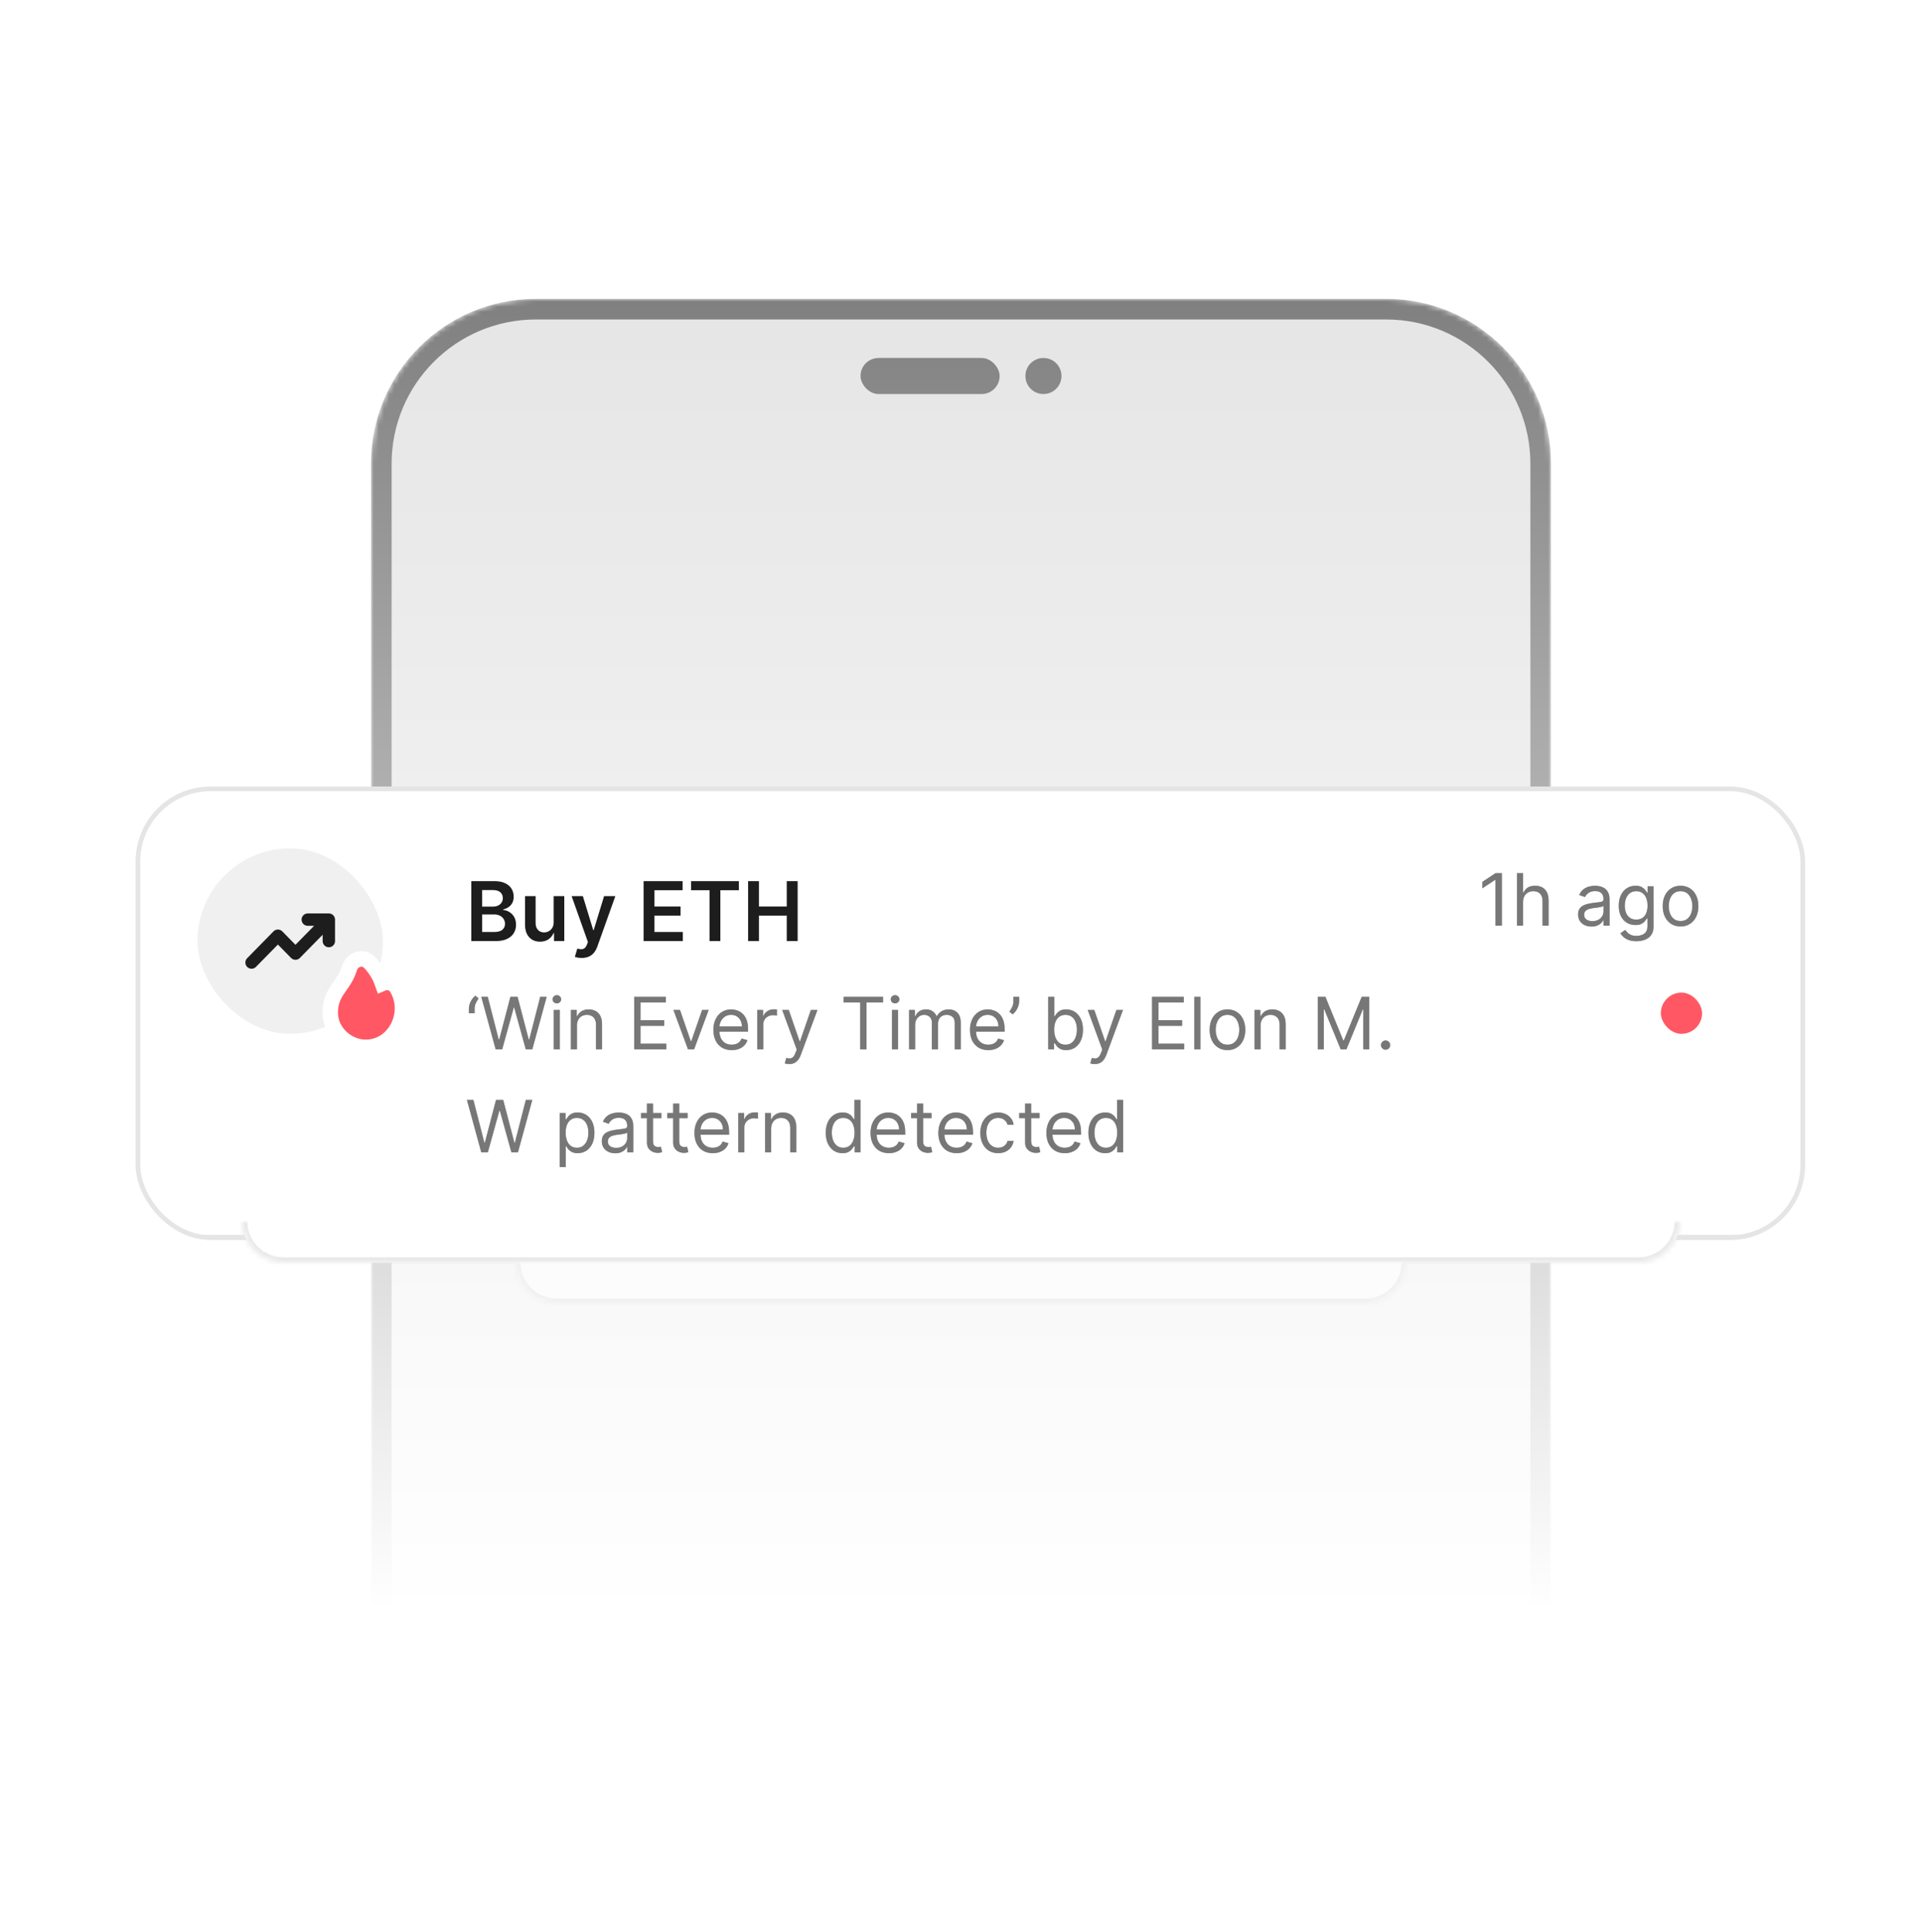 <svg width="373" height="375" viewBox="0 0 373 375" fill="none" xmlns="http://www.w3.org/2000/svg">
<rect width="375" height="375" transform="translate(-2)" fill="white"/>
<g opacity="0.5">
<mask id="mask0_4068_4413" style="mask-type:alpha" maskUnits="userSpaceOnUse" x="72" y="58" width="229" height="263">
<path d="M72 90C72 72.327 86.327 58 104 58H269C286.673 58 301 72.327 301 90V321H72V90Z" fill="url(#paint0_linear_4068_4413)"/>
</mask>
<g mask="url(#mask0_4068_4413)">
<path d="M74 90C74 73.431 87.431 60 104 60H269C285.569 60 299 73.431 299 90V319H74V90Z" fill="black" fill-opacity="0.2" stroke="black" stroke-width="4"/>
<rect x="167" y="69.471" width="27" height="7" rx="3.5" fill="black"/>
<circle cx="202.5" cy="72.971" r="3.5" fill="black"/>
</g>
</g>
<g filter="url(#filter0_dd_4068_4413)">
<g filter="url(#filter1_d_4068_4413)">
<g clip-path="url(#clip0_4068_4413)">
<rect x="24.5" y="137" width="324" height="88" rx="14.542" fill="white"/>
<mask id="path-7-inside-1_4068_4413" fill="white">
<path d="M24.5 137H348.5V225H24.5V137Z"/>
</mask>
<path d="M348.5 224H24.5V226H348.5V224Z" fill="#F0F0F0" mask="url(#path-7-inside-1_4068_4413)"/>
<path d="M348.5 224H24.5V226H348.5V224Z" fill="black" fill-opacity="0.03" mask="url(#path-7-inside-1_4068_4413)"/>
<rect x="36.5" y="149" width="36" height="36" rx="18" fill="#F0F0F0"/>
<path d="M62 162.833L55.523 169.431L52.114 165.958L47 171.167M62 162.833H57.909M62 162.833V167" stroke="#1D1D1D" stroke-width="2.4" stroke-linecap="round" stroke-linejoin="round"/>
<path d="M73.305 175.018C72.996 175.02 72.691 175.085 72.409 175.206C72.309 174.919 72.197 174.638 72.076 174.367C71.527 173.137 70.742 171.988 69.868 171.109C69.142 170.379 68.169 170.346 67.458 170.634C66.793 170.902 66.227 171.483 66.013 172.25C65.501 173.836 64.842 174.767 64.159 175.732C64.067 175.861 63.975 175.991 63.883 176.124C63.046 177.326 62.271 178.644 62.271 180.89C62.271 184.811 65.791 187.625 69.125 187.625C74.937 187.625 78.133 180.821 75.153 176.031C74.714 175.326 73.982 175.015 73.305 175.018Z" fill="#FF5864" stroke="white" stroke-width="3"/>
<path d="M89.648 167V155.364H94.102C94.943 155.364 95.642 155.496 96.199 155.761C96.76 156.023 97.178 156.381 97.454 156.835C97.735 157.29 97.875 157.805 97.875 158.381C97.875 158.854 97.784 159.259 97.602 159.597C97.421 159.93 97.176 160.201 96.869 160.409C96.562 160.617 96.22 160.767 95.841 160.858V160.972C96.254 160.994 96.65 161.121 97.028 161.352C97.411 161.58 97.724 161.902 97.966 162.318C98.208 162.735 98.329 163.239 98.329 163.83C98.329 164.432 98.184 164.973 97.892 165.455C97.6 165.932 97.161 166.309 96.574 166.585C95.987 166.862 95.248 167 94.358 167H89.648ZM91.756 165.239H94.023C94.788 165.239 95.339 165.093 95.676 164.801C96.017 164.506 96.188 164.127 96.188 163.665C96.188 163.32 96.102 163.009 95.932 162.733C95.761 162.453 95.519 162.233 95.204 162.074C94.89 161.911 94.515 161.83 94.079 161.83H91.756V165.239ZM91.756 160.312H93.841C94.204 160.312 94.532 160.246 94.824 160.114C95.115 159.977 95.345 159.786 95.511 159.54C95.682 159.29 95.767 158.994 95.767 158.653C95.767 158.203 95.608 157.831 95.29 157.54C94.975 157.248 94.508 157.102 93.886 157.102H91.756V160.312ZM105.635 163.33V158.273H107.692V167H105.697V165.449H105.607C105.41 165.937 105.086 166.337 104.635 166.648C104.188 166.958 103.637 167.114 102.982 167.114C102.41 167.114 101.904 166.987 101.464 166.733C101.029 166.475 100.688 166.102 100.442 165.614C100.196 165.121 100.072 164.527 100.072 163.83V158.273H102.129V163.511C102.129 164.064 102.281 164.504 102.584 164.83C102.887 165.155 103.285 165.318 103.777 165.318C104.08 165.318 104.374 165.244 104.658 165.097C104.942 164.949 105.175 164.729 105.357 164.438C105.542 164.142 105.635 163.773 105.635 163.33ZM111.085 170.273C110.805 170.273 110.545 170.25 110.307 170.205C110.072 170.163 109.884 170.114 109.744 170.057L110.222 168.455C110.521 168.542 110.788 168.583 111.023 168.58C111.258 168.576 111.464 168.502 111.642 168.358C111.824 168.218 111.977 167.983 112.102 167.653L112.278 167.182L109.114 158.273H111.295L113.307 164.864H113.398L115.415 158.273H117.602L114.108 168.057C113.945 168.519 113.729 168.915 113.46 169.244C113.191 169.578 112.862 169.831 112.472 170.006C112.085 170.184 111.623 170.273 111.085 170.273ZM123.085 167V155.364H130.653V157.131H125.193V160.29H130.261V162.057H125.193V165.233H130.699V167H123.085ZM132.293 157.131V155.364H141.577V157.131H137.98V167H135.889V157.131H132.293ZM143.366 167V155.364H145.474V160.29H150.866V155.364H152.98V167H150.866V162.057H145.474V167H143.366Z" fill="#1D1D1D"/>
<path d="M89.176 181V180.105C89.176 179.833 89.224 179.545 89.32 179.24C89.42 178.932 89.562 178.635 89.748 178.35C89.937 178.062 90.164 177.812 90.429 177.599L91.065 178.116C90.856 178.415 90.674 178.726 90.519 179.051C90.366 179.373 90.29 179.717 90.29 180.085V181H89.176ZM94.371 188L91.587 177.818H92.84L94.968 186.111H95.067L97.235 177.818H98.627L100.795 186.111H100.894L103.022 177.818H104.275L101.491 188H100.218L97.971 179.886H97.891L95.644 188H94.371ZM105.652 188V180.364H106.825V188H105.652ZM106.249 179.091C106.02 179.091 105.823 179.013 105.657 178.857C105.495 178.701 105.413 178.514 105.413 178.295C105.413 178.077 105.495 177.889 105.657 177.734C105.823 177.578 106.02 177.5 106.249 177.5C106.477 177.5 106.673 177.578 106.835 177.734C107.001 177.889 107.084 178.077 107.084 178.295C107.084 178.514 107.001 178.701 106.835 178.857C106.673 179.013 106.477 179.091 106.249 179.091ZM110.148 183.406V188H108.974V180.364H110.108V181.557H110.207C110.386 181.169 110.658 180.857 111.023 180.622C111.387 180.384 111.858 180.264 112.434 180.264C112.952 180.264 113.404 180.37 113.792 180.582C114.18 180.791 114.481 181.109 114.697 181.537C114.912 181.961 115.02 182.498 115.02 183.148V188H113.846V183.227C113.846 182.627 113.691 182.16 113.379 181.825C113.068 181.487 112.64 181.318 112.096 181.318C111.722 181.318 111.387 181.399 111.092 181.562C110.8 181.724 110.57 181.961 110.401 182.273C110.232 182.584 110.148 182.962 110.148 183.406ZM121.26 188V177.818H127.405V178.912H122.493V182.352H127.087V183.446H122.493V186.906H127.485V188H121.26ZM135.713 180.364L132.889 188H131.696L128.872 180.364H130.145L132.252 186.449H132.332L134.44 180.364H135.713ZM140.19 188.159C139.454 188.159 138.819 187.997 138.286 187.672C137.755 187.344 137.346 186.886 137.058 186.3C136.772 185.71 136.63 185.024 136.63 184.241C136.63 183.459 136.772 182.77 137.058 182.173C137.346 181.573 137.747 181.106 138.261 180.771C138.778 180.433 139.381 180.264 140.07 180.264C140.468 180.264 140.861 180.33 141.249 180.463C141.636 180.596 141.989 180.811 142.308 181.109C142.626 181.404 142.879 181.795 143.068 182.283C143.257 182.77 143.352 183.37 143.352 184.082V184.58H137.465V183.565H142.158C142.158 183.134 142.072 182.75 141.9 182.412C141.731 182.074 141.489 181.807 141.174 181.612C140.862 181.416 140.495 181.318 140.07 181.318C139.603 181.318 139.199 181.434 138.857 181.666C138.519 181.895 138.259 182.193 138.077 182.561C137.894 182.929 137.803 183.323 137.803 183.744V184.42C137.803 184.997 137.903 185.486 138.102 185.887C138.304 186.285 138.584 186.588 138.942 186.797C139.3 187.002 139.716 187.105 140.19 187.105C140.498 187.105 140.776 187.062 141.025 186.976C141.277 186.886 141.494 186.754 141.676 186.578C141.858 186.399 141.999 186.177 142.099 185.912L143.232 186.23C143.113 186.615 142.912 186.953 142.631 187.244C142.349 187.533 142.001 187.758 141.587 187.92C141.172 188.08 140.707 188.159 140.19 188.159ZM145.136 188V180.364H146.27V181.517H146.349C146.489 181.139 146.741 180.833 147.105 180.597C147.47 180.362 147.881 180.244 148.338 180.244C148.424 180.244 148.532 180.246 148.661 180.249C148.79 180.253 148.888 180.258 148.955 180.264V181.457C148.915 181.447 148.824 181.433 148.681 181.413C148.542 181.389 148.394 181.378 148.239 181.378C147.867 181.378 147.536 181.456 147.244 181.612C146.956 181.764 146.727 181.976 146.558 182.248C146.393 182.516 146.31 182.823 146.31 183.168V188H145.136ZM151.333 190.864C151.135 190.864 150.957 190.847 150.801 190.814C150.646 190.784 150.538 190.754 150.478 190.724L150.777 189.69C151.062 189.763 151.314 189.79 151.532 189.77C151.751 189.75 151.945 189.652 152.114 189.477C152.286 189.304 152.444 189.024 152.586 188.636L152.805 188.04L149.981 180.364H151.254L153.362 186.449H153.441L155.549 180.364H156.822L153.581 189.114C153.435 189.508 153.254 189.835 153.039 190.093C152.823 190.355 152.573 190.549 152.288 190.675C152.006 190.801 151.688 190.864 151.333 190.864ZM161.911 178.912V177.818H169.547V178.912H166.345V188H165.112V178.912H161.911ZM171.291 188V180.364H172.464V188H171.291ZM171.887 179.091C171.659 179.091 171.461 179.013 171.296 178.857C171.133 178.701 171.052 178.514 171.052 178.295C171.052 178.077 171.133 177.889 171.296 177.734C171.461 177.578 171.659 177.5 171.887 177.5C172.116 177.5 172.311 177.578 172.474 177.734C172.64 177.889 172.722 178.077 172.722 178.295C172.722 178.514 172.64 178.701 172.474 178.857C172.311 179.013 172.116 179.091 171.887 179.091ZM174.613 188V180.364H175.746V181.557H175.846C176.005 181.149 176.262 180.833 176.616 180.607C176.971 180.379 177.397 180.264 177.894 180.264C178.398 180.264 178.817 180.379 179.152 180.607C179.49 180.833 179.754 181.149 179.942 181.557H180.022C180.218 181.162 180.511 180.849 180.902 180.617C181.293 180.382 181.762 180.264 182.309 180.264C182.992 180.264 183.55 180.478 183.984 180.906C184.419 181.33 184.636 181.991 184.636 182.889V188H183.462V182.889C183.462 182.326 183.308 181.923 183 181.681C182.692 181.439 182.329 181.318 181.911 181.318C181.374 181.318 180.958 181.481 180.663 181.805C180.368 182.127 180.221 182.535 180.221 183.028V188H179.028V182.77C179.028 182.336 178.887 181.986 178.605 181.721C178.323 181.452 177.96 181.318 177.516 181.318C177.211 181.318 176.926 181.399 176.661 181.562C176.399 181.724 176.187 181.95 176.025 182.238C175.866 182.523 175.786 182.853 175.786 183.227V188H174.613ZM189.983 188.159C189.247 188.159 188.612 187.997 188.078 187.672C187.548 187.344 187.139 186.886 186.85 186.3C186.565 185.71 186.423 185.024 186.423 184.241C186.423 183.459 186.565 182.77 186.85 182.173C187.139 181.573 187.54 181.106 188.054 180.771C188.571 180.433 189.174 180.264 189.863 180.264C190.261 180.264 190.654 180.33 191.042 180.463C191.429 180.596 191.782 180.811 192.1 181.109C192.419 181.404 192.672 181.795 192.861 182.283C193.05 182.77 193.145 183.37 193.145 184.082V184.58H187.258V183.565H191.951C191.951 183.134 191.865 182.75 191.693 182.412C191.524 182.074 191.282 181.807 190.967 181.612C190.655 181.416 190.288 181.318 189.863 181.318C189.396 181.318 188.992 181.434 188.65 181.666C188.312 181.895 188.052 182.193 187.87 182.561C187.687 182.929 187.596 183.323 187.596 183.744V184.42C187.596 184.997 187.696 185.486 187.895 185.887C188.097 186.285 188.377 186.588 188.735 186.797C189.093 187.002 189.509 187.105 189.983 187.105C190.291 187.105 190.569 187.062 190.818 186.976C191.07 186.886 191.287 186.754 191.469 186.578C191.651 186.399 191.792 186.177 191.892 185.912L193.025 186.23C192.906 186.615 192.705 186.953 192.424 187.244C192.142 187.533 191.794 187.758 191.38 187.92C190.965 188.08 190.5 188.159 189.983 188.159ZM195.963 177.818V178.713C195.963 178.985 195.914 179.275 195.814 179.583C195.718 179.888 195.576 180.185 195.387 180.473C195.201 180.758 194.976 181.007 194.711 181.219L194.074 180.702C194.283 180.403 194.464 180.094 194.616 179.772C194.772 179.447 194.85 179.101 194.85 178.733V177.818H195.963ZM201.61 188V177.818H202.783V181.577H202.883C202.969 181.444 203.088 181.275 203.241 181.07C203.396 180.861 203.618 180.675 203.907 180.513C204.198 180.347 204.593 180.264 205.09 180.264C205.733 180.264 206.3 180.425 206.79 180.746C207.281 181.068 207.664 181.524 207.939 182.114C208.214 182.704 208.351 183.4 208.351 184.202C208.351 185.01 208.214 185.711 207.939 186.305C207.664 186.895 207.282 187.352 206.795 187.677C206.308 187.998 205.746 188.159 205.11 188.159C204.619 188.159 204.227 188.078 203.932 187.915C203.637 187.75 203.41 187.562 203.251 187.354C203.091 187.142 202.969 186.966 202.883 186.827H202.743V188H201.61ZM202.763 184.182C202.763 184.759 202.848 185.267 203.017 185.708C203.186 186.146 203.433 186.489 203.758 186.737C204.082 186.982 204.48 187.105 204.951 187.105C205.441 187.105 205.851 186.976 206.179 186.717C206.51 186.455 206.759 186.104 206.925 185.663C207.094 185.219 207.178 184.725 207.178 184.182C207.178 183.645 207.095 183.161 206.93 182.73C206.767 182.296 206.52 181.953 206.189 181.701C205.861 181.446 205.448 181.318 204.951 181.318C204.474 181.318 204.073 181.439 203.748 181.681C203.423 181.92 203.178 182.254 203.012 182.685C202.846 183.113 202.763 183.612 202.763 184.182ZM210.628 190.864C210.43 190.864 210.252 190.847 210.096 190.814C209.941 190.784 209.833 190.754 209.773 190.724L210.072 189.69C210.357 189.763 210.608 189.79 210.827 189.77C211.046 189.75 211.24 189.652 211.409 189.477C211.581 189.304 211.739 189.024 211.881 188.636L212.1 188.04L209.276 180.364H210.549L212.657 186.449H212.736L214.844 180.364H216.117L212.876 189.114C212.73 189.508 212.549 189.835 212.334 190.093C212.118 190.355 211.868 190.549 211.583 190.675C211.301 190.801 210.983 190.864 210.628 190.864ZM221.762 188V177.818H227.907V178.912H222.995V182.352H227.589V183.446H222.995V186.906H227.987V188H221.762ZM231.144 177.818V188H229.97V177.818H231.144ZM236.395 188.159C235.705 188.159 235.101 187.995 234.58 187.667C234.063 187.339 233.659 186.88 233.367 186.29C233.079 185.7 232.935 185.01 232.935 184.222C232.935 183.426 233.079 182.732 233.367 182.138C233.659 181.545 234.063 181.085 234.58 180.756C235.101 180.428 235.705 180.264 236.395 180.264C237.084 180.264 237.688 180.428 238.205 180.756C238.725 181.085 239.129 181.545 239.418 182.138C239.709 182.732 239.855 183.426 239.855 184.222C239.855 185.01 239.709 185.7 239.418 186.29C239.129 186.88 238.725 187.339 238.205 187.667C237.688 187.995 237.084 188.159 236.395 188.159ZM236.395 187.105C236.919 187.105 237.349 186.971 237.688 186.702C238.026 186.434 238.276 186.081 238.438 185.643C238.601 185.206 238.682 184.732 238.682 184.222C238.682 183.711 238.601 183.236 238.438 182.795C238.276 182.354 238.026 181.998 237.688 181.726C237.349 181.454 236.919 181.318 236.395 181.318C235.871 181.318 235.44 181.454 235.102 181.726C234.764 181.998 234.514 182.354 234.352 182.795C234.189 183.236 234.108 183.711 234.108 184.222C234.108 184.732 234.189 185.206 234.352 185.643C234.514 186.081 234.764 186.434 235.102 186.702C235.44 186.971 235.871 187.105 236.395 187.105ZM242.819 183.406V188H241.646V180.364H242.78V181.557H242.879C243.058 181.169 243.33 180.857 243.694 180.622C244.059 180.384 244.53 180.264 245.106 180.264C245.623 180.264 246.076 180.37 246.464 180.582C246.851 180.791 247.153 181.109 247.368 181.537C247.584 181.961 247.692 182.498 247.692 183.148V188H246.518V183.227C246.518 182.627 246.363 182.16 246.051 181.825C245.739 181.487 245.312 181.318 244.768 181.318C244.394 181.318 244.059 181.399 243.764 181.562C243.472 181.724 243.242 181.961 243.073 182.273C242.904 182.584 242.819 182.962 242.819 183.406ZM253.932 177.818H255.404L258.864 186.27H258.983L262.444 177.818H263.915V188H262.762V180.264H262.662L259.48 188H258.367L255.185 180.264H255.086V188H253.932V177.818ZM267.083 188.08C266.838 188.08 266.628 187.992 266.452 187.816C266.276 187.64 266.188 187.43 266.188 187.185C266.188 186.939 266.276 186.729 266.452 186.553C266.628 186.378 266.838 186.29 267.083 186.29C267.329 186.29 267.539 186.378 267.715 186.553C267.89 186.729 267.978 186.939 267.978 187.185C267.978 187.347 267.937 187.496 267.854 187.632C267.774 187.768 267.667 187.877 267.531 187.96C267.398 188.04 267.249 188.08 267.083 188.08Z" fill="#1D1D1D"/>
<path d="M89.176 181V180.105C89.176 179.833 89.224 179.545 89.32 179.24C89.42 178.932 89.562 178.635 89.748 178.35C89.937 178.062 90.164 177.812 90.429 177.599L91.065 178.116C90.856 178.415 90.674 178.726 90.519 179.051C90.366 179.373 90.29 179.717 90.29 180.085V181H89.176ZM94.371 188L91.587 177.818H92.84L94.968 186.111H95.067L97.235 177.818H98.627L100.795 186.111H100.894L103.022 177.818H104.275L101.491 188H100.218L97.971 179.886H97.891L95.644 188H94.371ZM105.652 188V180.364H106.825V188H105.652ZM106.249 179.091C106.02 179.091 105.823 179.013 105.657 178.857C105.495 178.701 105.413 178.514 105.413 178.295C105.413 178.077 105.495 177.889 105.657 177.734C105.823 177.578 106.02 177.5 106.249 177.5C106.477 177.5 106.673 177.578 106.835 177.734C107.001 177.889 107.084 178.077 107.084 178.295C107.084 178.514 107.001 178.701 106.835 178.857C106.673 179.013 106.477 179.091 106.249 179.091ZM110.148 183.406V188H108.974V180.364H110.108V181.557H110.207C110.386 181.169 110.658 180.857 111.023 180.622C111.387 180.384 111.858 180.264 112.434 180.264C112.952 180.264 113.404 180.37 113.792 180.582C114.18 180.791 114.481 181.109 114.697 181.537C114.912 181.961 115.02 182.498 115.02 183.148V188H113.846V183.227C113.846 182.627 113.691 182.16 113.379 181.825C113.068 181.487 112.64 181.318 112.096 181.318C111.722 181.318 111.387 181.399 111.092 181.562C110.8 181.724 110.57 181.961 110.401 182.273C110.232 182.584 110.148 182.962 110.148 183.406ZM121.26 188V177.818H127.405V178.912H122.493V182.352H127.087V183.446H122.493V186.906H127.485V188H121.26ZM135.713 180.364L132.889 188H131.696L128.872 180.364H130.145L132.252 186.449H132.332L134.44 180.364H135.713ZM140.19 188.159C139.454 188.159 138.819 187.997 138.286 187.672C137.755 187.344 137.346 186.886 137.058 186.3C136.772 185.71 136.63 185.024 136.63 184.241C136.63 183.459 136.772 182.77 137.058 182.173C137.346 181.573 137.747 181.106 138.261 180.771C138.778 180.433 139.381 180.264 140.07 180.264C140.468 180.264 140.861 180.33 141.249 180.463C141.636 180.596 141.989 180.811 142.308 181.109C142.626 181.404 142.879 181.795 143.068 182.283C143.257 182.77 143.352 183.37 143.352 184.082V184.58H137.465V183.565H142.158C142.158 183.134 142.072 182.75 141.9 182.412C141.731 182.074 141.489 181.807 141.174 181.612C140.862 181.416 140.495 181.318 140.07 181.318C139.603 181.318 139.199 181.434 138.857 181.666C138.519 181.895 138.259 182.193 138.077 182.561C137.894 182.929 137.803 183.323 137.803 183.744V184.42C137.803 184.997 137.903 185.486 138.102 185.887C138.304 186.285 138.584 186.588 138.942 186.797C139.3 187.002 139.716 187.105 140.19 187.105C140.498 187.105 140.776 187.062 141.025 186.976C141.277 186.886 141.494 186.754 141.676 186.578C141.858 186.399 141.999 186.177 142.099 185.912L143.232 186.23C143.113 186.615 142.912 186.953 142.631 187.244C142.349 187.533 142.001 187.758 141.587 187.92C141.172 188.08 140.707 188.159 140.19 188.159ZM145.136 188V180.364H146.27V181.517H146.349C146.489 181.139 146.741 180.833 147.105 180.597C147.47 180.362 147.881 180.244 148.338 180.244C148.424 180.244 148.532 180.246 148.661 180.249C148.79 180.253 148.888 180.258 148.955 180.264V181.457C148.915 181.447 148.824 181.433 148.681 181.413C148.542 181.389 148.394 181.378 148.239 181.378C147.867 181.378 147.536 181.456 147.244 181.612C146.956 181.764 146.727 181.976 146.558 182.248C146.393 182.516 146.31 182.823 146.31 183.168V188H145.136ZM151.333 190.864C151.135 190.864 150.957 190.847 150.801 190.814C150.646 190.784 150.538 190.754 150.478 190.724L150.777 189.69C151.062 189.763 151.314 189.79 151.532 189.77C151.751 189.75 151.945 189.652 152.114 189.477C152.286 189.304 152.444 189.024 152.586 188.636L152.805 188.04L149.981 180.364H151.254L153.362 186.449H153.441L155.549 180.364H156.822L153.581 189.114C153.435 189.508 153.254 189.835 153.039 190.093C152.823 190.355 152.573 190.549 152.288 190.675C152.006 190.801 151.688 190.864 151.333 190.864ZM161.911 178.912V177.818H169.547V178.912H166.345V188H165.112V178.912H161.911ZM171.291 188V180.364H172.464V188H171.291ZM171.887 179.091C171.659 179.091 171.461 179.013 171.296 178.857C171.133 178.701 171.052 178.514 171.052 178.295C171.052 178.077 171.133 177.889 171.296 177.734C171.461 177.578 171.659 177.5 171.887 177.5C172.116 177.5 172.311 177.578 172.474 177.734C172.64 177.889 172.722 178.077 172.722 178.295C172.722 178.514 172.64 178.701 172.474 178.857C172.311 179.013 172.116 179.091 171.887 179.091ZM174.613 188V180.364H175.746V181.557H175.846C176.005 181.149 176.262 180.833 176.616 180.607C176.971 180.379 177.397 180.264 177.894 180.264C178.398 180.264 178.817 180.379 179.152 180.607C179.49 180.833 179.754 181.149 179.942 181.557H180.022C180.218 181.162 180.511 180.849 180.902 180.617C181.293 180.382 181.762 180.264 182.309 180.264C182.992 180.264 183.55 180.478 183.984 180.906C184.419 181.33 184.636 181.991 184.636 182.889V188H183.462V182.889C183.462 182.326 183.308 181.923 183 181.681C182.692 181.439 182.329 181.318 181.911 181.318C181.374 181.318 180.958 181.481 180.663 181.805C180.368 182.127 180.221 182.535 180.221 183.028V188H179.028V182.77C179.028 182.336 178.887 181.986 178.605 181.721C178.323 181.452 177.96 181.318 177.516 181.318C177.211 181.318 176.926 181.399 176.661 181.562C176.399 181.724 176.187 181.95 176.025 182.238C175.866 182.523 175.786 182.853 175.786 183.227V188H174.613ZM189.983 188.159C189.247 188.159 188.612 187.997 188.078 187.672C187.548 187.344 187.139 186.886 186.85 186.3C186.565 185.71 186.423 185.024 186.423 184.241C186.423 183.459 186.565 182.77 186.85 182.173C187.139 181.573 187.54 181.106 188.054 180.771C188.571 180.433 189.174 180.264 189.863 180.264C190.261 180.264 190.654 180.33 191.042 180.463C191.429 180.596 191.782 180.811 192.1 181.109C192.419 181.404 192.672 181.795 192.861 182.283C193.05 182.77 193.145 183.37 193.145 184.082V184.58H187.258V183.565H191.951C191.951 183.134 191.865 182.75 191.693 182.412C191.524 182.074 191.282 181.807 190.967 181.612C190.655 181.416 190.288 181.318 189.863 181.318C189.396 181.318 188.992 181.434 188.65 181.666C188.312 181.895 188.052 182.193 187.87 182.561C187.687 182.929 187.596 183.323 187.596 183.744V184.42C187.596 184.997 187.696 185.486 187.895 185.887C188.097 186.285 188.377 186.588 188.735 186.797C189.093 187.002 189.509 187.105 189.983 187.105C190.291 187.105 190.569 187.062 190.818 186.976C191.07 186.886 191.287 186.754 191.469 186.578C191.651 186.399 191.792 186.177 191.892 185.912L193.025 186.23C192.906 186.615 192.705 186.953 192.424 187.244C192.142 187.533 191.794 187.758 191.38 187.92C190.965 188.08 190.5 188.159 189.983 188.159ZM195.963 177.818V178.713C195.963 178.985 195.914 179.275 195.814 179.583C195.718 179.888 195.576 180.185 195.387 180.473C195.201 180.758 194.976 181.007 194.711 181.219L194.074 180.702C194.283 180.403 194.464 180.094 194.616 179.772C194.772 179.447 194.85 179.101 194.85 178.733V177.818H195.963ZM201.61 188V177.818H202.783V181.577H202.883C202.969 181.444 203.088 181.275 203.241 181.07C203.396 180.861 203.618 180.675 203.907 180.513C204.198 180.347 204.593 180.264 205.09 180.264C205.733 180.264 206.3 180.425 206.79 180.746C207.281 181.068 207.664 181.524 207.939 182.114C208.214 182.704 208.351 183.4 208.351 184.202C208.351 185.01 208.214 185.711 207.939 186.305C207.664 186.895 207.282 187.352 206.795 187.677C206.308 187.998 205.746 188.159 205.11 188.159C204.619 188.159 204.227 188.078 203.932 187.915C203.637 187.75 203.41 187.562 203.251 187.354C203.091 187.142 202.969 186.966 202.883 186.827H202.743V188H201.61ZM202.763 184.182C202.763 184.759 202.848 185.267 203.017 185.708C203.186 186.146 203.433 186.489 203.758 186.737C204.082 186.982 204.48 187.105 204.951 187.105C205.441 187.105 205.851 186.976 206.179 186.717C206.51 186.455 206.759 186.104 206.925 185.663C207.094 185.219 207.178 184.725 207.178 184.182C207.178 183.645 207.095 183.161 206.93 182.73C206.767 182.296 206.52 181.953 206.189 181.701C205.861 181.446 205.448 181.318 204.951 181.318C204.474 181.318 204.073 181.439 203.748 181.681C203.423 181.92 203.178 182.254 203.012 182.685C202.846 183.113 202.763 183.612 202.763 184.182ZM210.628 190.864C210.43 190.864 210.252 190.847 210.096 190.814C209.941 190.784 209.833 190.754 209.773 190.724L210.072 189.69C210.357 189.763 210.608 189.79 210.827 189.77C211.046 189.75 211.24 189.652 211.409 189.477C211.581 189.304 211.739 189.024 211.881 188.636L212.1 188.04L209.276 180.364H210.549L212.657 186.449H212.736L214.844 180.364H216.117L212.876 189.114C212.73 189.508 212.549 189.835 212.334 190.093C212.118 190.355 211.868 190.549 211.583 190.675C211.301 190.801 210.983 190.864 210.628 190.864ZM221.762 188V177.818H227.907V178.912H222.995V182.352H227.589V183.446H222.995V186.906H227.987V188H221.762ZM231.144 177.818V188H229.97V177.818H231.144ZM236.395 188.159C235.705 188.159 235.101 187.995 234.58 187.667C234.063 187.339 233.659 186.88 233.367 186.29C233.079 185.7 232.935 185.01 232.935 184.222C232.935 183.426 233.079 182.732 233.367 182.138C233.659 181.545 234.063 181.085 234.58 180.756C235.101 180.428 235.705 180.264 236.395 180.264C237.084 180.264 237.688 180.428 238.205 180.756C238.725 181.085 239.129 181.545 239.418 182.138C239.709 182.732 239.855 183.426 239.855 184.222C239.855 185.01 239.709 185.7 239.418 186.29C239.129 186.88 238.725 187.339 238.205 187.667C237.688 187.995 237.084 188.159 236.395 188.159ZM236.395 187.105C236.919 187.105 237.349 186.971 237.688 186.702C238.026 186.434 238.276 186.081 238.438 185.643C238.601 185.206 238.682 184.732 238.682 184.222C238.682 183.711 238.601 183.236 238.438 182.795C238.276 182.354 238.026 181.998 237.688 181.726C237.349 181.454 236.919 181.318 236.395 181.318C235.871 181.318 235.44 181.454 235.102 181.726C234.764 181.998 234.514 182.354 234.352 182.795C234.189 183.236 234.108 183.711 234.108 184.222C234.108 184.732 234.189 185.206 234.352 185.643C234.514 186.081 234.764 186.434 235.102 186.702C235.44 186.971 235.871 187.105 236.395 187.105ZM242.819 183.406V188H241.646V180.364H242.78V181.557H242.879C243.058 181.169 243.33 180.857 243.694 180.622C244.059 180.384 244.53 180.264 245.106 180.264C245.623 180.264 246.076 180.37 246.464 180.582C246.851 180.791 247.153 181.109 247.368 181.537C247.584 181.961 247.692 182.498 247.692 183.148V188H246.518V183.227C246.518 182.627 246.363 182.16 246.051 181.825C245.739 181.487 245.312 181.318 244.768 181.318C244.394 181.318 244.059 181.399 243.764 181.562C243.472 181.724 243.242 181.961 243.073 182.273C242.904 182.584 242.819 182.962 242.819 183.406ZM253.932 177.818H255.404L258.864 186.27H258.983L262.444 177.818H263.915V188H262.762V180.264H262.662L259.48 188H258.367L255.185 180.264H255.086V188H253.932V177.818ZM267.083 188.08C266.838 188.08 266.628 187.992 266.452 187.816C266.276 187.64 266.188 187.43 266.188 187.185C266.188 186.939 266.276 186.729 266.452 186.553C266.628 186.378 266.838 186.29 267.083 186.29C267.329 186.29 267.539 186.378 267.715 186.553C267.89 186.729 267.978 186.939 267.978 187.185C267.978 187.347 267.937 187.496 267.854 187.632C267.774 187.768 267.667 187.877 267.531 187.96C267.398 188.04 267.249 188.08 267.083 188.08Z" fill="white" fill-opacity="0.4"/>
<path d="M91.582 208L88.798 197.818H90.051L92.179 206.111H92.278L94.446 197.818H95.838L98.006 206.111H98.105L100.233 197.818H101.486L98.702 208H97.429L95.182 199.886H95.102L92.855 208H91.582ZM106.8 210.864V200.364H107.934V201.577H108.073C108.159 201.444 108.279 201.275 108.431 201.07C108.587 200.861 108.809 200.675 109.097 200.513C109.389 200.347 109.783 200.264 110.281 200.264C110.924 200.264 111.49 200.425 111.981 200.746C112.471 201.068 112.854 201.524 113.129 202.114C113.404 202.704 113.542 203.4 113.542 204.202C113.542 205.01 113.404 205.711 113.129 206.305C112.854 206.895 112.473 207.352 111.986 207.677C111.499 207.998 110.937 208.159 110.3 208.159C109.81 208.159 109.417 208.078 109.122 207.915C108.827 207.75 108.6 207.562 108.441 207.354C108.282 207.142 108.159 206.966 108.073 206.827H107.974V210.864H106.8ZM107.954 204.182C107.954 204.759 108.038 205.267 108.207 205.708C108.376 206.146 108.623 206.489 108.948 206.737C109.273 206.982 109.671 207.105 110.141 207.105C110.632 207.105 111.041 206.976 111.369 206.717C111.701 206.455 111.949 206.104 112.115 205.663C112.284 205.219 112.369 204.725 112.369 204.182C112.369 203.645 112.286 203.161 112.12 202.73C111.958 202.296 111.711 201.953 111.379 201.701C111.051 201.446 110.638 201.318 110.141 201.318C109.664 201.318 109.263 201.439 108.938 201.681C108.613 201.92 108.368 202.254 108.202 202.685C108.037 203.113 107.954 203.612 107.954 204.182ZM117.579 208.179C117.095 208.179 116.656 208.088 116.261 207.906C115.867 207.72 115.554 207.453 115.322 207.105C115.09 206.754 114.974 206.33 114.974 205.832C114.974 205.395 115.06 205.04 115.232 204.768C115.405 204.493 115.635 204.278 115.923 204.122C116.212 203.966 116.53 203.85 116.878 203.774C117.229 203.695 117.582 203.632 117.937 203.585C118.401 203.526 118.777 203.481 119.065 203.451C119.357 203.418 119.569 203.363 119.702 203.287C119.838 203.211 119.906 203.078 119.906 202.889V202.849C119.906 202.359 119.771 201.978 119.503 201.706C119.238 201.434 118.835 201.298 118.295 201.298C117.735 201.298 117.295 201.421 116.977 201.666C116.659 201.911 116.435 202.173 116.306 202.452L115.192 202.054C115.391 201.59 115.656 201.229 115.988 200.97C116.323 200.708 116.687 200.526 117.082 200.423C117.479 200.317 117.871 200.264 118.255 200.264C118.5 200.264 118.782 200.294 119.1 200.354C119.422 200.41 119.732 200.528 120.03 200.707C120.331 200.886 120.582 201.156 120.781 201.517C120.979 201.878 121.079 202.362 121.079 202.969V208H119.906V206.966H119.846C119.766 207.132 119.634 207.309 119.448 207.498C119.263 207.687 119.016 207.848 118.707 207.98C118.399 208.113 118.023 208.179 117.579 208.179ZM117.758 207.125C118.222 207.125 118.613 207.034 118.931 206.852C119.253 206.669 119.495 206.434 119.657 206.146C119.823 205.857 119.906 205.554 119.906 205.236V204.162C119.856 204.222 119.746 204.276 119.577 204.326C119.412 204.372 119.219 204.414 119.001 204.45C118.785 204.483 118.575 204.513 118.369 204.54C118.167 204.563 118.003 204.583 117.877 204.599C117.572 204.639 117.287 204.704 117.022 204.793C116.76 204.879 116.548 205.01 116.386 205.186C116.227 205.358 116.147 205.594 116.147 205.892C116.147 206.3 116.298 206.608 116.599 206.817C116.904 207.022 117.29 207.125 117.758 207.125ZM126.541 200.364V201.358H122.584V200.364H126.541ZM123.737 198.534H124.911V205.812C124.911 206.144 124.959 206.393 125.055 206.558C125.154 206.721 125.28 206.83 125.433 206.886C125.588 206.939 125.753 206.966 125.925 206.966C126.054 206.966 126.16 206.959 126.243 206.946C126.326 206.929 126.392 206.916 126.442 206.906L126.681 207.96C126.601 207.99 126.49 208.02 126.347 208.05C126.205 208.083 126.024 208.099 125.806 208.099C125.474 208.099 125.149 208.028 124.831 207.886C124.516 207.743 124.254 207.526 124.046 207.234C123.84 206.943 123.737 206.575 123.737 206.131V198.534ZM131.627 200.364V201.358H127.67V200.364H131.627ZM128.823 198.534H129.997V205.812C129.997 206.144 130.045 206.393 130.141 206.558C130.24 206.721 130.366 206.83 130.519 206.886C130.674 206.939 130.838 206.966 131.011 206.966C131.14 206.966 131.246 206.959 131.329 206.946C131.412 206.929 131.478 206.916 131.528 206.906L131.767 207.96C131.687 207.99 131.576 208.02 131.433 208.05C131.291 208.083 131.11 208.099 130.892 208.099C130.56 208.099 130.235 208.028 129.917 207.886C129.602 207.743 129.34 207.526 129.132 207.234C128.926 206.943 128.823 206.575 128.823 206.131V198.534ZM136.512 208.159C135.776 208.159 135.141 207.997 134.608 207.672C134.077 207.344 133.668 206.886 133.38 206.3C133.095 205.71 132.952 205.024 132.952 204.241C132.952 203.459 133.095 202.77 133.38 202.173C133.668 201.573 134.069 201.106 134.583 200.771C135.1 200.433 135.703 200.264 136.393 200.264C136.79 200.264 137.183 200.33 137.571 200.463C137.959 200.596 138.312 200.811 138.63 201.109C138.948 201.404 139.202 201.795 139.39 202.283C139.579 202.77 139.674 203.37 139.674 204.082V204.58H133.787V203.565H138.481C138.481 203.134 138.394 202.75 138.222 202.412C138.053 202.074 137.811 201.807 137.496 201.612C137.185 201.416 136.817 201.318 136.393 201.318C135.925 201.318 135.521 201.434 135.18 201.666C134.841 201.895 134.581 202.193 134.399 202.561C134.217 202.929 134.126 203.323 134.126 203.744V204.42C134.126 204.997 134.225 205.486 134.424 205.887C134.626 206.285 134.906 206.588 135.264 206.797C135.622 207.002 136.038 207.105 136.512 207.105C136.82 207.105 137.099 207.062 137.347 206.976C137.599 206.886 137.816 206.754 137.998 206.578C138.181 206.399 138.322 206.177 138.421 205.912L139.555 206.23C139.435 206.615 139.235 206.953 138.953 207.244C138.671 207.533 138.323 207.758 137.909 207.92C137.495 208.08 137.029 208.159 136.512 208.159ZM141.459 208V200.364H142.592V201.517H142.672C142.811 201.139 143.063 200.833 143.427 200.597C143.792 200.362 144.203 200.244 144.66 200.244C144.747 200.244 144.854 200.246 144.983 200.249C145.113 200.253 145.211 200.258 145.277 200.264V201.457C145.237 201.447 145.146 201.433 145.003 201.413C144.864 201.389 144.717 201.378 144.561 201.378C144.19 201.378 143.858 201.456 143.567 201.612C143.278 201.764 143.05 201.976 142.881 202.248C142.715 202.516 142.632 202.823 142.632 203.168V208H141.459ZM147.841 203.406V208H146.668V200.364H147.801V201.557H147.901C148.08 201.169 148.351 200.857 148.716 200.622C149.08 200.384 149.551 200.264 150.128 200.264C150.645 200.264 151.097 200.37 151.485 200.582C151.873 200.791 152.174 201.109 152.39 201.537C152.605 201.961 152.713 202.498 152.713 203.148V208H151.54V203.227C151.54 202.627 151.384 202.16 151.072 201.825C150.761 201.487 150.333 201.318 149.79 201.318C149.415 201.318 149.08 201.399 148.786 201.562C148.494 201.724 148.263 201.961 148.094 202.273C147.925 202.584 147.841 202.962 147.841 203.406ZM161.678 208.159C161.042 208.159 160.48 207.998 159.993 207.677C159.506 207.352 159.124 206.895 158.849 206.305C158.574 205.711 158.437 205.01 158.437 204.202C158.437 203.4 158.574 202.704 158.849 202.114C159.124 201.524 159.507 201.068 159.998 200.746C160.488 200.425 161.055 200.264 161.698 200.264C162.195 200.264 162.588 200.347 162.876 200.513C163.168 200.675 163.39 200.861 163.542 201.07C163.698 201.275 163.819 201.444 163.905 201.577H164.005V197.818H165.178V208H164.045V206.827H163.905C163.819 206.966 163.697 207.142 163.537 207.354C163.378 207.562 163.151 207.75 162.856 207.915C162.561 208.078 162.169 208.159 161.678 208.159ZM161.837 207.105C162.308 207.105 162.706 206.982 163.03 206.737C163.355 206.489 163.602 206.146 163.771 205.708C163.94 205.267 164.025 204.759 164.025 204.182C164.025 203.612 163.942 203.113 163.776 202.685C163.61 202.254 163.365 201.92 163.04 201.681C162.715 201.439 162.314 201.318 161.837 201.318C161.34 201.318 160.926 201.446 160.594 201.701C160.266 201.953 160.019 202.296 159.854 202.73C159.691 203.161 159.61 203.645 159.61 204.182C159.61 204.725 159.693 205.219 159.858 205.663C160.028 206.104 160.276 206.455 160.604 206.717C160.936 206.976 161.347 207.105 161.837 207.105ZM170.692 208.159C169.956 208.159 169.321 207.997 168.787 207.672C168.257 207.344 167.848 206.886 167.559 206.3C167.274 205.71 167.132 205.024 167.132 204.241C167.132 203.459 167.274 202.77 167.559 202.173C167.848 201.573 168.249 201.106 168.763 200.771C169.28 200.433 169.883 200.264 170.572 200.264C170.97 200.264 171.363 200.33 171.751 200.463C172.138 200.596 172.491 200.811 172.809 201.109C173.128 201.404 173.381 201.795 173.57 202.283C173.759 202.77 173.854 203.37 173.854 204.082V204.58H167.967V203.565H172.66C172.66 203.134 172.574 202.75 172.402 202.412C172.233 202.074 171.991 201.807 171.676 201.612C171.364 201.416 170.997 201.318 170.572 201.318C170.105 201.318 169.701 201.434 169.359 201.666C169.021 201.895 168.761 202.193 168.579 202.561C168.396 202.929 168.305 203.323 168.305 203.744V204.42C168.305 204.997 168.405 205.486 168.604 205.887C168.806 206.285 169.086 206.588 169.444 206.797C169.802 207.002 170.218 207.105 170.692 207.105C171 207.105 171.278 207.062 171.527 206.976C171.779 206.886 171.996 206.754 172.178 206.578C172.36 206.399 172.501 206.177 172.601 205.912L173.734 206.23C173.615 206.615 173.414 206.953 173.133 207.244C172.851 207.533 172.503 207.758 172.089 207.92C171.674 208.08 171.209 208.159 170.692 208.159ZM178.959 200.364V201.358H175.002V200.364H178.959ZM176.155 198.534H177.329V205.812C177.329 206.144 177.377 206.393 177.473 206.558C177.572 206.721 177.698 206.83 177.851 206.886C178.006 206.939 178.171 206.966 178.343 206.966C178.472 206.966 178.578 206.959 178.661 206.946C178.744 206.929 178.81 206.916 178.86 206.906L179.099 207.96C179.019 207.99 178.908 208.02 178.765 208.05C178.623 208.083 178.442 208.099 178.224 208.099C177.892 208.099 177.567 208.028 177.249 207.886C176.934 207.743 176.672 207.526 176.464 207.234C176.258 206.943 176.155 206.575 176.155 206.131V198.534ZM183.844 208.159C183.108 208.159 182.473 207.997 181.94 207.672C181.41 207.344 181 206.886 180.712 206.3C180.427 205.71 180.284 205.024 180.284 204.241C180.284 203.459 180.427 202.77 180.712 202.173C181 201.573 181.401 201.106 181.915 200.771C182.432 200.433 183.035 200.264 183.725 200.264C184.122 200.264 184.515 200.33 184.903 200.463C185.291 200.596 185.644 200.811 185.962 201.109C186.28 201.404 186.534 201.795 186.722 202.283C186.911 202.77 187.006 203.37 187.006 204.082V204.58H181.119V203.565H185.813C185.813 203.134 185.727 202.75 185.554 202.412C185.385 202.074 185.143 201.807 184.828 201.612C184.517 201.416 184.149 201.318 183.725 201.318C183.257 201.318 182.853 201.434 182.512 201.666C182.173 201.895 181.913 202.193 181.731 202.561C181.549 202.929 181.458 203.323 181.458 203.744V204.42C181.458 204.997 181.557 205.486 181.756 205.887C181.958 206.285 182.238 206.588 182.596 206.797C182.954 207.002 183.37 207.105 183.844 207.105C184.152 207.105 184.431 207.062 184.679 206.976C184.931 206.886 185.148 206.754 185.33 206.578C185.513 206.399 185.654 206.177 185.753 205.912L186.887 206.23C186.767 206.615 186.567 206.953 186.285 207.244C186.003 207.533 185.655 207.758 185.241 207.92C184.827 208.08 184.361 208.159 183.844 208.159ZM191.893 208.159C191.177 208.159 190.561 207.99 190.044 207.652C189.526 207.314 189.129 206.848 188.85 206.255C188.572 205.662 188.433 204.984 188.433 204.222C188.433 203.446 188.575 202.762 188.86 202.168C189.149 201.572 189.55 201.106 190.063 200.771C190.58 200.433 191.184 200.264 191.873 200.264C192.41 200.264 192.894 200.364 193.325 200.562C193.756 200.761 194.109 201.04 194.384 201.398C194.659 201.756 194.829 202.173 194.896 202.651H193.722C193.633 202.303 193.434 201.994 193.126 201.726C192.821 201.454 192.41 201.318 191.893 201.318C191.436 201.318 191.035 201.437 190.69 201.676C190.348 201.911 190.082 202.245 189.889 202.675C189.7 203.103 189.606 203.605 189.606 204.182C189.606 204.772 189.699 205.286 189.884 205.723C190.073 206.161 190.338 206.5 190.68 206.742C191.025 206.984 191.429 207.105 191.893 207.105C192.198 207.105 192.475 207.052 192.723 206.946C192.972 206.84 193.182 206.688 193.355 206.489C193.527 206.29 193.65 206.051 193.722 205.773H194.896C194.829 206.223 194.665 206.629 194.404 206.991C194.145 207.349 193.802 207.634 193.374 207.846C192.95 208.055 192.456 208.159 191.893 208.159ZM199.932 200.364V201.358H195.975V200.364H199.932ZM197.128 198.534H198.301V205.812C198.301 206.144 198.349 206.393 198.445 206.558C198.545 206.721 198.671 206.83 198.823 206.886C198.979 206.939 199.143 206.966 199.316 206.966C199.445 206.966 199.551 206.959 199.634 206.946C199.717 206.929 199.783 206.916 199.833 206.906L200.071 207.96C199.992 207.99 199.881 208.02 199.738 208.05C199.596 208.083 199.415 208.099 199.196 208.099C198.865 208.099 198.54 208.028 198.222 207.886C197.907 207.743 197.645 207.526 197.436 207.234C197.231 206.943 197.128 206.575 197.128 206.131V198.534ZM204.817 208.159C204.081 208.159 203.446 207.997 202.912 207.672C202.382 207.344 201.973 206.886 201.684 206.3C201.399 205.71 201.257 205.024 201.257 204.241C201.257 203.459 201.399 202.77 201.684 202.173C201.973 201.573 202.374 201.106 202.888 200.771C203.405 200.433 204.008 200.264 204.697 200.264C205.095 200.264 205.488 200.33 205.876 200.463C206.263 200.596 206.616 200.811 206.934 201.109C207.253 201.404 207.506 201.795 207.695 202.283C207.884 202.77 207.979 203.37 207.979 204.082V204.58H202.092V203.565H206.785C206.785 203.134 206.699 202.75 206.527 202.412C206.358 202.074 206.116 201.807 205.801 201.612C205.489 201.416 205.122 201.318 204.697 201.318C204.23 201.318 203.826 201.434 203.484 201.666C203.146 201.895 202.886 202.193 202.704 202.561C202.521 202.929 202.43 203.323 202.43 203.744V204.42C202.43 204.997 202.53 205.486 202.729 205.887C202.931 206.285 203.211 206.588 203.569 206.797C203.927 207.002 204.343 207.105 204.817 207.105C205.125 207.105 205.403 207.062 205.652 206.976C205.904 206.886 206.121 206.754 206.303 206.578C206.485 206.399 206.626 206.177 206.726 205.912L207.859 206.23C207.74 206.615 207.539 206.953 207.258 207.244C206.976 207.533 206.628 207.758 206.214 207.92C205.799 208.08 205.334 208.159 204.817 208.159ZM212.647 208.159C212.01 208.159 211.449 207.998 210.961 207.677C210.474 207.352 210.093 206.895 209.818 206.305C209.543 205.711 209.405 205.01 209.405 204.202C209.405 203.4 209.543 202.704 209.818 202.114C210.093 201.524 210.476 201.068 210.966 200.746C211.457 200.425 212.024 200.264 212.667 200.264C213.164 200.264 213.557 200.347 213.845 200.513C214.137 200.675 214.359 200.861 214.511 201.07C214.667 201.275 214.788 201.444 214.874 201.577H214.974V197.818H216.147V208H215.013V206.827H214.874C214.788 206.966 214.665 207.142 214.506 207.354C214.347 207.562 214.12 207.75 213.825 207.915C213.53 208.078 213.137 208.159 212.647 208.159ZM212.806 207.105C213.277 207.105 213.674 206.982 213.999 206.737C214.324 206.489 214.571 206.146 214.74 205.708C214.909 205.267 214.993 204.759 214.993 204.182C214.993 203.612 214.911 203.113 214.745 202.685C214.579 202.254 214.334 201.92 214.009 201.681C213.684 201.439 213.283 201.318 212.806 201.318C212.309 201.318 211.894 201.446 211.563 201.701C211.235 201.953 210.988 202.296 210.822 202.73C210.66 203.161 210.579 203.645 210.579 204.182C210.579 204.725 210.662 205.219 210.827 205.663C210.996 206.104 211.245 206.455 211.573 206.717C211.904 206.976 212.315 207.105 212.806 207.105Z" fill="#1D1D1D"/>
<path d="M91.582 208L88.798 197.818H90.051L92.179 206.111H92.278L94.446 197.818H95.838L98.006 206.111H98.105L100.233 197.818H101.486L98.702 208H97.429L95.182 199.886H95.102L92.855 208H91.582ZM106.8 210.864V200.364H107.934V201.577H108.073C108.159 201.444 108.279 201.275 108.431 201.07C108.587 200.861 108.809 200.675 109.097 200.513C109.389 200.347 109.783 200.264 110.281 200.264C110.924 200.264 111.49 200.425 111.981 200.746C112.471 201.068 112.854 201.524 113.129 202.114C113.404 202.704 113.542 203.4 113.542 204.202C113.542 205.01 113.404 205.711 113.129 206.305C112.854 206.895 112.473 207.352 111.986 207.677C111.499 207.998 110.937 208.159 110.3 208.159C109.81 208.159 109.417 208.078 109.122 207.915C108.827 207.75 108.6 207.562 108.441 207.354C108.282 207.142 108.159 206.966 108.073 206.827H107.974V210.864H106.8ZM107.954 204.182C107.954 204.759 108.038 205.267 108.207 205.708C108.376 206.146 108.623 206.489 108.948 206.737C109.273 206.982 109.671 207.105 110.141 207.105C110.632 207.105 111.041 206.976 111.369 206.717C111.701 206.455 111.949 206.104 112.115 205.663C112.284 205.219 112.369 204.725 112.369 204.182C112.369 203.645 112.286 203.161 112.12 202.73C111.958 202.296 111.711 201.953 111.379 201.701C111.051 201.446 110.638 201.318 110.141 201.318C109.664 201.318 109.263 201.439 108.938 201.681C108.613 201.92 108.368 202.254 108.202 202.685C108.037 203.113 107.954 203.612 107.954 204.182ZM117.579 208.179C117.095 208.179 116.656 208.088 116.261 207.906C115.867 207.72 115.554 207.453 115.322 207.105C115.09 206.754 114.974 206.33 114.974 205.832C114.974 205.395 115.06 205.04 115.232 204.768C115.405 204.493 115.635 204.278 115.923 204.122C116.212 203.966 116.53 203.85 116.878 203.774C117.229 203.695 117.582 203.632 117.937 203.585C118.401 203.526 118.777 203.481 119.065 203.451C119.357 203.418 119.569 203.363 119.702 203.287C119.838 203.211 119.906 203.078 119.906 202.889V202.849C119.906 202.359 119.771 201.978 119.503 201.706C119.238 201.434 118.835 201.298 118.295 201.298C117.735 201.298 117.295 201.421 116.977 201.666C116.659 201.911 116.435 202.173 116.306 202.452L115.192 202.054C115.391 201.59 115.656 201.229 115.988 200.97C116.323 200.708 116.687 200.526 117.082 200.423C117.479 200.317 117.871 200.264 118.255 200.264C118.5 200.264 118.782 200.294 119.1 200.354C119.422 200.41 119.732 200.528 120.03 200.707C120.331 200.886 120.582 201.156 120.781 201.517C120.979 201.878 121.079 202.362 121.079 202.969V208H119.906V206.966H119.846C119.766 207.132 119.634 207.309 119.448 207.498C119.263 207.687 119.016 207.848 118.707 207.98C118.399 208.113 118.023 208.179 117.579 208.179ZM117.758 207.125C118.222 207.125 118.613 207.034 118.931 206.852C119.253 206.669 119.495 206.434 119.657 206.146C119.823 205.857 119.906 205.554 119.906 205.236V204.162C119.856 204.222 119.746 204.276 119.577 204.326C119.412 204.372 119.219 204.414 119.001 204.45C118.785 204.483 118.575 204.513 118.369 204.54C118.167 204.563 118.003 204.583 117.877 204.599C117.572 204.639 117.287 204.704 117.022 204.793C116.76 204.879 116.548 205.01 116.386 205.186C116.227 205.358 116.147 205.594 116.147 205.892C116.147 206.3 116.298 206.608 116.599 206.817C116.904 207.022 117.29 207.125 117.758 207.125ZM126.541 200.364V201.358H122.584V200.364H126.541ZM123.737 198.534H124.911V205.812C124.911 206.144 124.959 206.393 125.055 206.558C125.154 206.721 125.28 206.83 125.433 206.886C125.588 206.939 125.753 206.966 125.925 206.966C126.054 206.966 126.16 206.959 126.243 206.946C126.326 206.929 126.392 206.916 126.442 206.906L126.681 207.96C126.601 207.99 126.49 208.02 126.347 208.05C126.205 208.083 126.024 208.099 125.806 208.099C125.474 208.099 125.149 208.028 124.831 207.886C124.516 207.743 124.254 207.526 124.046 207.234C123.84 206.943 123.737 206.575 123.737 206.131V198.534ZM131.627 200.364V201.358H127.67V200.364H131.627ZM128.823 198.534H129.997V205.812C129.997 206.144 130.045 206.393 130.141 206.558C130.24 206.721 130.366 206.83 130.519 206.886C130.674 206.939 130.838 206.966 131.011 206.966C131.14 206.966 131.246 206.959 131.329 206.946C131.412 206.929 131.478 206.916 131.528 206.906L131.767 207.96C131.687 207.99 131.576 208.02 131.433 208.05C131.291 208.083 131.11 208.099 130.892 208.099C130.56 208.099 130.235 208.028 129.917 207.886C129.602 207.743 129.34 207.526 129.132 207.234C128.926 206.943 128.823 206.575 128.823 206.131V198.534ZM136.512 208.159C135.776 208.159 135.141 207.997 134.608 207.672C134.077 207.344 133.668 206.886 133.38 206.3C133.095 205.71 132.952 205.024 132.952 204.241C132.952 203.459 133.095 202.77 133.38 202.173C133.668 201.573 134.069 201.106 134.583 200.771C135.1 200.433 135.703 200.264 136.393 200.264C136.79 200.264 137.183 200.33 137.571 200.463C137.959 200.596 138.312 200.811 138.63 201.109C138.948 201.404 139.202 201.795 139.39 202.283C139.579 202.77 139.674 203.37 139.674 204.082V204.58H133.787V203.565H138.481C138.481 203.134 138.394 202.75 138.222 202.412C138.053 202.074 137.811 201.807 137.496 201.612C137.185 201.416 136.817 201.318 136.393 201.318C135.925 201.318 135.521 201.434 135.18 201.666C134.841 201.895 134.581 202.193 134.399 202.561C134.217 202.929 134.126 203.323 134.126 203.744V204.42C134.126 204.997 134.225 205.486 134.424 205.887C134.626 206.285 134.906 206.588 135.264 206.797C135.622 207.002 136.038 207.105 136.512 207.105C136.82 207.105 137.099 207.062 137.347 206.976C137.599 206.886 137.816 206.754 137.998 206.578C138.181 206.399 138.322 206.177 138.421 205.912L139.555 206.23C139.435 206.615 139.235 206.953 138.953 207.244C138.671 207.533 138.323 207.758 137.909 207.92C137.495 208.08 137.029 208.159 136.512 208.159ZM141.459 208V200.364H142.592V201.517H142.672C142.811 201.139 143.063 200.833 143.427 200.597C143.792 200.362 144.203 200.244 144.66 200.244C144.747 200.244 144.854 200.246 144.983 200.249C145.113 200.253 145.211 200.258 145.277 200.264V201.457C145.237 201.447 145.146 201.433 145.003 201.413C144.864 201.389 144.717 201.378 144.561 201.378C144.19 201.378 143.858 201.456 143.567 201.612C143.278 201.764 143.05 201.976 142.881 202.248C142.715 202.516 142.632 202.823 142.632 203.168V208H141.459ZM147.841 203.406V208H146.668V200.364H147.801V201.557H147.901C148.08 201.169 148.351 200.857 148.716 200.622C149.08 200.384 149.551 200.264 150.128 200.264C150.645 200.264 151.097 200.37 151.485 200.582C151.873 200.791 152.174 201.109 152.39 201.537C152.605 201.961 152.713 202.498 152.713 203.148V208H151.54V203.227C151.54 202.627 151.384 202.16 151.072 201.825C150.761 201.487 150.333 201.318 149.79 201.318C149.415 201.318 149.08 201.399 148.786 201.562C148.494 201.724 148.263 201.961 148.094 202.273C147.925 202.584 147.841 202.962 147.841 203.406ZM161.678 208.159C161.042 208.159 160.48 207.998 159.993 207.677C159.506 207.352 159.124 206.895 158.849 206.305C158.574 205.711 158.437 205.01 158.437 204.202C158.437 203.4 158.574 202.704 158.849 202.114C159.124 201.524 159.507 201.068 159.998 200.746C160.488 200.425 161.055 200.264 161.698 200.264C162.195 200.264 162.588 200.347 162.876 200.513C163.168 200.675 163.39 200.861 163.542 201.07C163.698 201.275 163.819 201.444 163.905 201.577H164.005V197.818H165.178V208H164.045V206.827H163.905C163.819 206.966 163.697 207.142 163.537 207.354C163.378 207.562 163.151 207.75 162.856 207.915C162.561 208.078 162.169 208.159 161.678 208.159ZM161.837 207.105C162.308 207.105 162.706 206.982 163.03 206.737C163.355 206.489 163.602 206.146 163.771 205.708C163.94 205.267 164.025 204.759 164.025 204.182C164.025 203.612 163.942 203.113 163.776 202.685C163.61 202.254 163.365 201.92 163.04 201.681C162.715 201.439 162.314 201.318 161.837 201.318C161.34 201.318 160.926 201.446 160.594 201.701C160.266 201.953 160.019 202.296 159.854 202.73C159.691 203.161 159.61 203.645 159.61 204.182C159.61 204.725 159.693 205.219 159.858 205.663C160.028 206.104 160.276 206.455 160.604 206.717C160.936 206.976 161.347 207.105 161.837 207.105ZM170.692 208.159C169.956 208.159 169.321 207.997 168.787 207.672C168.257 207.344 167.848 206.886 167.559 206.3C167.274 205.71 167.132 205.024 167.132 204.241C167.132 203.459 167.274 202.77 167.559 202.173C167.848 201.573 168.249 201.106 168.763 200.771C169.28 200.433 169.883 200.264 170.572 200.264C170.97 200.264 171.363 200.33 171.751 200.463C172.138 200.596 172.491 200.811 172.809 201.109C173.128 201.404 173.381 201.795 173.57 202.283C173.759 202.77 173.854 203.37 173.854 204.082V204.58H167.967V203.565H172.66C172.66 203.134 172.574 202.75 172.402 202.412C172.233 202.074 171.991 201.807 171.676 201.612C171.364 201.416 170.997 201.318 170.572 201.318C170.105 201.318 169.701 201.434 169.359 201.666C169.021 201.895 168.761 202.193 168.579 202.561C168.396 202.929 168.305 203.323 168.305 203.744V204.42C168.305 204.997 168.405 205.486 168.604 205.887C168.806 206.285 169.086 206.588 169.444 206.797C169.802 207.002 170.218 207.105 170.692 207.105C171 207.105 171.278 207.062 171.527 206.976C171.779 206.886 171.996 206.754 172.178 206.578C172.36 206.399 172.501 206.177 172.601 205.912L173.734 206.23C173.615 206.615 173.414 206.953 173.133 207.244C172.851 207.533 172.503 207.758 172.089 207.92C171.674 208.08 171.209 208.159 170.692 208.159ZM178.959 200.364V201.358H175.002V200.364H178.959ZM176.155 198.534H177.329V205.812C177.329 206.144 177.377 206.393 177.473 206.558C177.572 206.721 177.698 206.83 177.851 206.886C178.006 206.939 178.171 206.966 178.343 206.966C178.472 206.966 178.578 206.959 178.661 206.946C178.744 206.929 178.81 206.916 178.86 206.906L179.099 207.96C179.019 207.99 178.908 208.02 178.765 208.05C178.623 208.083 178.442 208.099 178.224 208.099C177.892 208.099 177.567 208.028 177.249 207.886C176.934 207.743 176.672 207.526 176.464 207.234C176.258 206.943 176.155 206.575 176.155 206.131V198.534ZM183.844 208.159C183.108 208.159 182.473 207.997 181.94 207.672C181.41 207.344 181 206.886 180.712 206.3C180.427 205.71 180.284 205.024 180.284 204.241C180.284 203.459 180.427 202.77 180.712 202.173C181 201.573 181.401 201.106 181.915 200.771C182.432 200.433 183.035 200.264 183.725 200.264C184.122 200.264 184.515 200.33 184.903 200.463C185.291 200.596 185.644 200.811 185.962 201.109C186.28 201.404 186.534 201.795 186.722 202.283C186.911 202.77 187.006 203.37 187.006 204.082V204.58H181.119V203.565H185.813C185.813 203.134 185.727 202.75 185.554 202.412C185.385 202.074 185.143 201.807 184.828 201.612C184.517 201.416 184.149 201.318 183.725 201.318C183.257 201.318 182.853 201.434 182.512 201.666C182.173 201.895 181.913 202.193 181.731 202.561C181.549 202.929 181.458 203.323 181.458 203.744V204.42C181.458 204.997 181.557 205.486 181.756 205.887C181.958 206.285 182.238 206.588 182.596 206.797C182.954 207.002 183.37 207.105 183.844 207.105C184.152 207.105 184.431 207.062 184.679 206.976C184.931 206.886 185.148 206.754 185.33 206.578C185.513 206.399 185.654 206.177 185.753 205.912L186.887 206.23C186.767 206.615 186.567 206.953 186.285 207.244C186.003 207.533 185.655 207.758 185.241 207.92C184.827 208.08 184.361 208.159 183.844 208.159ZM191.893 208.159C191.177 208.159 190.561 207.99 190.044 207.652C189.526 207.314 189.129 206.848 188.85 206.255C188.572 205.662 188.433 204.984 188.433 204.222C188.433 203.446 188.575 202.762 188.86 202.168C189.149 201.572 189.55 201.106 190.063 200.771C190.58 200.433 191.184 200.264 191.873 200.264C192.41 200.264 192.894 200.364 193.325 200.562C193.756 200.761 194.109 201.04 194.384 201.398C194.659 201.756 194.829 202.173 194.896 202.651H193.722C193.633 202.303 193.434 201.994 193.126 201.726C192.821 201.454 192.41 201.318 191.893 201.318C191.436 201.318 191.035 201.437 190.69 201.676C190.348 201.911 190.082 202.245 189.889 202.675C189.7 203.103 189.606 203.605 189.606 204.182C189.606 204.772 189.699 205.286 189.884 205.723C190.073 206.161 190.338 206.5 190.68 206.742C191.025 206.984 191.429 207.105 191.893 207.105C192.198 207.105 192.475 207.052 192.723 206.946C192.972 206.84 193.182 206.688 193.355 206.489C193.527 206.29 193.65 206.051 193.722 205.773H194.896C194.829 206.223 194.665 206.629 194.404 206.991C194.145 207.349 193.802 207.634 193.374 207.846C192.95 208.055 192.456 208.159 191.893 208.159ZM199.932 200.364V201.358H195.975V200.364H199.932ZM197.128 198.534H198.301V205.812C198.301 206.144 198.349 206.393 198.445 206.558C198.545 206.721 198.671 206.83 198.823 206.886C198.979 206.939 199.143 206.966 199.316 206.966C199.445 206.966 199.551 206.959 199.634 206.946C199.717 206.929 199.783 206.916 199.833 206.906L200.071 207.96C199.992 207.99 199.881 208.02 199.738 208.05C199.596 208.083 199.415 208.099 199.196 208.099C198.865 208.099 198.54 208.028 198.222 207.886C197.907 207.743 197.645 207.526 197.436 207.234C197.231 206.943 197.128 206.575 197.128 206.131V198.534ZM204.817 208.159C204.081 208.159 203.446 207.997 202.912 207.672C202.382 207.344 201.973 206.886 201.684 206.3C201.399 205.71 201.257 205.024 201.257 204.241C201.257 203.459 201.399 202.77 201.684 202.173C201.973 201.573 202.374 201.106 202.888 200.771C203.405 200.433 204.008 200.264 204.697 200.264C205.095 200.264 205.488 200.33 205.876 200.463C206.263 200.596 206.616 200.811 206.934 201.109C207.253 201.404 207.506 201.795 207.695 202.283C207.884 202.77 207.979 203.37 207.979 204.082V204.58H202.092V203.565H206.785C206.785 203.134 206.699 202.75 206.527 202.412C206.358 202.074 206.116 201.807 205.801 201.612C205.489 201.416 205.122 201.318 204.697 201.318C204.23 201.318 203.826 201.434 203.484 201.666C203.146 201.895 202.886 202.193 202.704 202.561C202.521 202.929 202.43 203.323 202.43 203.744V204.42C202.43 204.997 202.53 205.486 202.729 205.887C202.931 206.285 203.211 206.588 203.569 206.797C203.927 207.002 204.343 207.105 204.817 207.105C205.125 207.105 205.403 207.062 205.652 206.976C205.904 206.886 206.121 206.754 206.303 206.578C206.485 206.399 206.626 206.177 206.726 205.912L207.859 206.23C207.74 206.615 207.539 206.953 207.258 207.244C206.976 207.533 206.628 207.758 206.214 207.92C205.799 208.08 205.334 208.159 204.817 208.159ZM212.647 208.159C212.01 208.159 211.449 207.998 210.961 207.677C210.474 207.352 210.093 206.895 209.818 206.305C209.543 205.711 209.405 205.01 209.405 204.202C209.405 203.4 209.543 202.704 209.818 202.114C210.093 201.524 210.476 201.068 210.966 200.746C211.457 200.425 212.024 200.264 212.667 200.264C213.164 200.264 213.557 200.347 213.845 200.513C214.137 200.675 214.359 200.861 214.511 201.07C214.667 201.275 214.788 201.444 214.874 201.577H214.974V197.818H216.147V208H215.013V206.827H214.874C214.788 206.966 214.665 207.142 214.506 207.354C214.347 207.562 214.12 207.75 213.825 207.915C213.53 208.078 213.137 208.159 212.647 208.159ZM212.806 207.105C213.277 207.105 213.674 206.982 213.999 206.737C214.324 206.489 214.571 206.146 214.74 205.708C214.909 205.267 214.993 204.759 214.993 204.182C214.993 203.612 214.911 203.113 214.745 202.685C214.579 202.254 214.334 201.92 214.009 201.681C213.684 201.439 213.283 201.318 212.806 201.318C212.309 201.318 211.894 201.446 211.563 201.701C211.235 201.953 210.988 202.296 210.822 202.73C210.66 203.161 210.579 203.645 210.579 204.182C210.579 204.725 210.662 205.219 210.827 205.663C210.996 206.104 211.245 206.455 211.573 206.717C211.904 206.976 212.315 207.105 212.806 207.105Z" fill="white" fill-opacity="0.4"/>
<path d="M289.643 153.818V164H288.41V155.111H288.351L285.865 156.761V155.509L288.41 153.818H289.643ZM293.765 159.406V164H292.591V153.818H293.765V157.557H293.864C294.043 157.162 294.312 156.849 294.67 156.617C295.031 156.382 295.511 156.264 296.111 156.264C296.632 156.264 297.087 156.369 297.479 156.577C297.87 156.783 298.173 157.099 298.388 157.527C298.607 157.951 298.716 158.491 298.716 159.148V164H297.543V159.227C297.543 158.621 297.386 158.152 297.071 157.82C296.759 157.486 296.327 157.318 295.773 157.318C295.389 157.318 295.044 157.399 294.739 157.562C294.438 157.724 294.199 157.961 294.023 158.273C293.851 158.584 293.765 158.962 293.765 159.406ZM307.048 164.179C306.564 164.179 306.125 164.088 305.73 163.906C305.336 163.72 305.022 163.453 304.79 163.105C304.558 162.754 304.442 162.33 304.442 161.832C304.442 161.395 304.529 161.04 304.701 160.768C304.873 160.493 305.104 160.278 305.392 160.122C305.68 159.966 305.999 159.85 306.347 159.774C306.698 159.695 307.051 159.632 307.406 159.585C307.87 159.526 308.246 159.481 308.534 159.451C308.826 159.418 309.038 159.363 309.17 159.287C309.306 159.211 309.374 159.078 309.374 158.889V158.849C309.374 158.359 309.24 157.978 308.972 157.706C308.706 157.434 308.304 157.298 307.763 157.298C307.203 157.298 306.764 157.421 306.446 157.666C306.128 157.911 305.904 158.173 305.775 158.452L304.661 158.054C304.86 157.59 305.125 157.229 305.457 156.97C305.791 156.708 306.156 156.526 306.55 156.423C306.948 156.317 307.339 156.264 307.724 156.264C307.969 156.264 308.251 156.294 308.569 156.354C308.89 156.41 309.2 156.528 309.499 156.707C309.8 156.886 310.05 157.156 310.249 157.517C310.448 157.878 310.548 158.362 310.548 158.969V164H309.374V162.966H309.315C309.235 163.132 309.103 163.309 308.917 163.498C308.731 163.687 308.484 163.848 308.176 163.98C307.868 164.113 307.492 164.179 307.048 164.179ZM307.227 163.125C307.691 163.125 308.082 163.034 308.4 162.852C308.721 162.669 308.963 162.434 309.126 162.146C309.291 161.857 309.374 161.554 309.374 161.236V160.162C309.325 160.222 309.215 160.276 309.046 160.326C308.88 160.372 308.688 160.414 308.469 160.45C308.254 160.483 308.044 160.513 307.838 160.54C307.636 160.563 307.472 160.583 307.346 160.599C307.041 160.639 306.756 160.704 306.491 160.793C306.229 160.879 306.017 161.01 305.854 161.186C305.695 161.358 305.616 161.594 305.616 161.892C305.616 162.3 305.767 162.608 306.068 162.817C306.373 163.022 306.759 163.125 307.227 163.125ZM315.771 167.023C315.205 167.023 314.718 166.95 314.31 166.804C313.902 166.661 313.562 166.473 313.291 166.237C313.022 166.005 312.808 165.757 312.649 165.491L313.584 164.835C313.69 164.974 313.824 165.134 313.987 165.312C314.149 165.495 314.371 165.652 314.653 165.785C314.938 165.921 315.311 165.989 315.771 165.989C316.388 165.989 316.897 165.839 317.298 165.541C317.699 165.243 317.899 164.776 317.899 164.139V162.588H317.8C317.714 162.727 317.591 162.9 317.432 163.105C317.276 163.307 317.051 163.488 316.756 163.647C316.464 163.803 316.07 163.881 315.573 163.881C314.956 163.881 314.403 163.735 313.912 163.443C313.425 163.152 313.039 162.727 312.754 162.17C312.472 161.614 312.331 160.937 312.331 160.142C312.331 159.36 312.469 158.679 312.744 158.099C313.019 157.515 313.402 157.065 313.892 156.746C314.383 156.425 314.95 156.264 315.593 156.264C316.09 156.264 316.484 156.347 316.776 156.513C317.071 156.675 317.296 156.861 317.452 157.07C317.611 157.275 317.734 157.444 317.82 157.577H317.939V156.364H319.073V164.219C319.073 164.875 318.923 165.409 318.625 165.82C318.33 166.234 317.932 166.537 317.432 166.729C316.935 166.925 316.381 167.023 315.771 167.023ZM315.732 162.827C316.202 162.827 316.6 162.719 316.925 162.504C317.25 162.288 317.497 161.978 317.666 161.574C317.835 161.17 317.919 160.686 317.919 160.122C317.919 159.572 317.836 159.086 317.671 158.665C317.505 158.245 317.26 157.915 316.935 157.676C316.61 157.437 316.209 157.318 315.732 157.318C315.235 157.318 314.82 157.444 314.489 157.696C314.161 157.948 313.914 158.286 313.748 158.71C313.586 159.134 313.504 159.605 313.504 160.122C313.504 160.652 313.587 161.121 313.753 161.529C313.922 161.933 314.171 162.252 314.499 162.484C314.83 162.712 315.241 162.827 315.732 162.827ZM324.323 164.159C323.633 164.159 323.028 163.995 322.508 163.667C321.991 163.339 321.587 162.88 321.295 162.29C321.007 161.7 320.862 161.01 320.862 160.222C320.862 159.426 321.007 158.732 321.295 158.138C321.587 157.545 321.991 157.085 322.508 156.756C323.028 156.428 323.633 156.264 324.323 156.264C325.012 156.264 325.615 156.428 326.132 156.756C326.653 157.085 327.057 157.545 327.345 158.138C327.637 158.732 327.783 159.426 327.783 160.222C327.783 161.01 327.637 161.7 327.345 162.29C327.057 162.88 326.653 163.339 326.132 163.667C325.615 163.995 325.012 164.159 324.323 164.159ZM324.323 163.105C324.846 163.105 325.277 162.971 325.615 162.702C325.953 162.434 326.204 162.081 326.366 161.643C326.528 161.206 326.61 160.732 326.61 160.222C326.61 159.711 326.528 159.236 326.366 158.795C326.204 158.354 325.953 157.998 325.615 157.726C325.277 157.454 324.846 157.318 324.323 157.318C323.799 157.318 323.368 157.454 323.03 157.726C322.692 157.998 322.442 158.354 322.279 158.795C322.117 159.236 322.036 159.711 322.036 160.222C322.036 160.732 322.117 161.206 322.279 161.643C322.442 162.081 322.692 162.434 323.03 162.702C323.368 162.971 323.799 163.105 324.323 163.105Z" fill="#1D1D1D"/>
<path d="M289.643 153.818V164H288.41V155.111H288.351L285.865 156.761V155.509L288.41 153.818H289.643ZM293.765 159.406V164H292.591V153.818H293.765V157.557H293.864C294.043 157.162 294.312 156.849 294.67 156.617C295.031 156.382 295.511 156.264 296.111 156.264C296.632 156.264 297.087 156.369 297.479 156.577C297.87 156.783 298.173 157.099 298.388 157.527C298.607 157.951 298.716 158.491 298.716 159.148V164H297.543V159.227C297.543 158.621 297.386 158.152 297.071 157.82C296.759 157.486 296.327 157.318 295.773 157.318C295.389 157.318 295.044 157.399 294.739 157.562C294.438 157.724 294.199 157.961 294.023 158.273C293.851 158.584 293.765 158.962 293.765 159.406ZM307.048 164.179C306.564 164.179 306.125 164.088 305.73 163.906C305.336 163.72 305.022 163.453 304.79 163.105C304.558 162.754 304.442 162.33 304.442 161.832C304.442 161.395 304.529 161.04 304.701 160.768C304.873 160.493 305.104 160.278 305.392 160.122C305.68 159.966 305.999 159.85 306.347 159.774C306.698 159.695 307.051 159.632 307.406 159.585C307.87 159.526 308.246 159.481 308.534 159.451C308.826 159.418 309.038 159.363 309.17 159.287C309.306 159.211 309.374 159.078 309.374 158.889V158.849C309.374 158.359 309.24 157.978 308.972 157.706C308.706 157.434 308.304 157.298 307.763 157.298C307.203 157.298 306.764 157.421 306.446 157.666C306.128 157.911 305.904 158.173 305.775 158.452L304.661 158.054C304.86 157.59 305.125 157.229 305.457 156.97C305.791 156.708 306.156 156.526 306.55 156.423C306.948 156.317 307.339 156.264 307.724 156.264C307.969 156.264 308.251 156.294 308.569 156.354C308.89 156.41 309.2 156.528 309.499 156.707C309.8 156.886 310.05 157.156 310.249 157.517C310.448 157.878 310.548 158.362 310.548 158.969V164H309.374V162.966H309.315C309.235 163.132 309.103 163.309 308.917 163.498C308.731 163.687 308.484 163.848 308.176 163.98C307.868 164.113 307.492 164.179 307.048 164.179ZM307.227 163.125C307.691 163.125 308.082 163.034 308.4 162.852C308.721 162.669 308.963 162.434 309.126 162.146C309.291 161.857 309.374 161.554 309.374 161.236V160.162C309.325 160.222 309.215 160.276 309.046 160.326C308.88 160.372 308.688 160.414 308.469 160.45C308.254 160.483 308.044 160.513 307.838 160.54C307.636 160.563 307.472 160.583 307.346 160.599C307.041 160.639 306.756 160.704 306.491 160.793C306.229 160.879 306.017 161.01 305.854 161.186C305.695 161.358 305.616 161.594 305.616 161.892C305.616 162.3 305.767 162.608 306.068 162.817C306.373 163.022 306.759 163.125 307.227 163.125ZM315.771 167.023C315.205 167.023 314.718 166.95 314.31 166.804C313.902 166.661 313.562 166.473 313.291 166.237C313.022 166.005 312.808 165.757 312.649 165.491L313.584 164.835C313.69 164.974 313.824 165.134 313.987 165.312C314.149 165.495 314.371 165.652 314.653 165.785C314.938 165.921 315.311 165.989 315.771 165.989C316.388 165.989 316.897 165.839 317.298 165.541C317.699 165.243 317.899 164.776 317.899 164.139V162.588H317.8C317.714 162.727 317.591 162.9 317.432 163.105C317.276 163.307 317.051 163.488 316.756 163.647C316.464 163.803 316.07 163.881 315.573 163.881C314.956 163.881 314.403 163.735 313.912 163.443C313.425 163.152 313.039 162.727 312.754 162.17C312.472 161.614 312.331 160.937 312.331 160.142C312.331 159.36 312.469 158.679 312.744 158.099C313.019 157.515 313.402 157.065 313.892 156.746C314.383 156.425 314.95 156.264 315.593 156.264C316.09 156.264 316.484 156.347 316.776 156.513C317.071 156.675 317.296 156.861 317.452 157.07C317.611 157.275 317.734 157.444 317.82 157.577H317.939V156.364H319.073V164.219C319.073 164.875 318.923 165.409 318.625 165.82C318.33 166.234 317.932 166.537 317.432 166.729C316.935 166.925 316.381 167.023 315.771 167.023ZM315.732 162.827C316.202 162.827 316.6 162.719 316.925 162.504C317.25 162.288 317.497 161.978 317.666 161.574C317.835 161.17 317.919 160.686 317.919 160.122C317.919 159.572 317.836 159.086 317.671 158.665C317.505 158.245 317.26 157.915 316.935 157.676C316.61 157.437 316.209 157.318 315.732 157.318C315.235 157.318 314.82 157.444 314.489 157.696C314.161 157.948 313.914 158.286 313.748 158.71C313.586 159.134 313.504 159.605 313.504 160.122C313.504 160.652 313.587 161.121 313.753 161.529C313.922 161.933 314.171 162.252 314.499 162.484C314.83 162.712 315.241 162.827 315.732 162.827ZM324.323 164.159C323.633 164.159 323.028 163.995 322.508 163.667C321.991 163.339 321.587 162.88 321.295 162.29C321.007 161.7 320.862 161.01 320.862 160.222C320.862 159.426 321.007 158.732 321.295 158.138C321.587 157.545 321.991 157.085 322.508 156.756C323.028 156.428 323.633 156.264 324.323 156.264C325.012 156.264 325.615 156.428 326.132 156.756C326.653 157.085 327.057 157.545 327.345 158.138C327.637 158.732 327.783 159.426 327.783 160.222C327.783 161.01 327.637 161.7 327.345 162.29C327.057 162.88 326.653 163.339 326.132 163.667C325.615 163.995 325.012 164.159 324.323 164.159ZM324.323 163.105C324.846 163.105 325.277 162.971 325.615 162.702C325.953 162.434 326.204 162.081 326.366 161.643C326.528 161.206 326.61 160.732 326.61 160.222C326.61 159.711 326.528 159.236 326.366 158.795C326.204 158.354 325.953 157.998 325.615 157.726C325.277 157.454 324.846 157.318 324.323 157.318C323.799 157.318 323.368 157.454 323.03 157.726C322.692 157.998 322.442 158.354 322.279 158.795C322.117 159.236 322.036 159.711 322.036 160.222C322.036 160.732 322.117 161.206 322.279 161.643C322.442 162.081 322.692 162.434 323.03 162.702C323.368 162.971 323.799 163.105 324.323 163.105Z" fill="white" fill-opacity="0.4"/>
<rect x="320.5" y="177" width="8" height="8" rx="4" fill="#FF5864"/>
</g>
<rect x="24.954" y="137.454" width="323.091" height="87.091" rx="14.087" stroke="#F0F0F0" stroke-width="0.909"/>
<rect x="24.954" y="137.454" width="323.091" height="87.091" rx="14.087" stroke="black" stroke-opacity="0.05" stroke-width="0.909"/>
</g>
<mask id="path-17-inside-2_4068_4413" fill="white">
<path d="M47 225L326 225C326 229.418 322.418 233 318 233L55 233C50.582 233 47 229.418 47 225Z"/>
</mask>
<path d="M47 225L326 225C326 229.418 322.418 233 318 233L55 233C50.582 233 47 229.418 47 225Z" fill="white"/>
<path d="M47 225L326 225L47 225ZM327 225C327 229.971 322.971 234 318 234L55 234C50.029 234 46 229.971 46 225L48 225C48 228.866 51.134 232 55 232L318 232C321.866 232 325 228.866 325 225L327 225ZM55 234C50.029 234 46 229.971 46 225L46 225L48 225C48 228.866 51.134 232 55 232L55 234ZM327 225L327 225C327 229.971 322.971 234 318 234L318 232C321.866 232 325 228.866 325 225L327 225Z" fill="#F0F0F0" mask="url(#path-17-inside-2_4068_4413)"/>
<path d="M47 225L326 225L47 225ZM327 225C327 229.971 322.971 234 318 234L55 234C50.029 234 46 229.971 46 225L48 225C48 228.866 51.134 232 55 232L318 232C321.866 232 325 228.866 325 225L327 225ZM55 234C50.029 234 46 229.971 46 225L46 225L48 225C48 228.866 51.134 232 55 232L55 234ZM327 225L327 225C327 229.971 322.971 234 318 234L318 232C321.866 232 325 228.866 325 225L327 225Z" fill="black" fill-opacity="0.03" mask="url(#path-17-inside-2_4068_4413)"/>
<g opacity="0.5">
<mask id="path-19-inside-3_4068_4413" fill="white">
<path d="M100 233L273 233C273 237.418 269.418 241 265 241L108 241C103.582 241 100 237.418 100 233Z"/>
</mask>
<path d="M100 233L273 233C273 237.418 269.418 241 265 241L108 241C103.582 241 100 237.418 100 233Z" fill="white"/>
<path d="M100 233L273 233L100 233ZM274 233C274 237.971 269.971 242 265 242L108 242C103.029 242 99 237.971 99 233L101 233C101 236.866 104.134 240 108 240L265 240C268.866 240 272 236.866 272 233L274 233ZM108 242C103.029 242 99 237.971 99 233L101 233C101 236.866 104.134 240 108 240L108 242ZM274 233C274 237.971 269.971 242 265 242L265 240C268.866 240 272 236.866 272 233L274 233Z" fill="#F0F0F0" mask="url(#path-19-inside-3_4068_4413)"/>
<path d="M100 233L273 233L100 233ZM274 233C274 237.971 269.971 242 265 242L108 242C103.029 242 99 237.971 99 233L101 233C101 236.866 104.134 240 108 240L265 240C268.866 240 272 236.866 272 233L274 233ZM108 242C103.029 242 99 237.971 99 233L101 233C101 236.866 104.134 240 108 240L108 242ZM274 233C274 237.971 269.971 242 265 242L265 240C268.866 240 272 236.866 272 233L274 233Z" fill="black" fill-opacity="0.03" mask="url(#path-19-inside-3_4068_4413)"/>
</g>
</g>
<defs>
<filter id="filter0_dd_4068_4413" x="-5" y="125" width="383" height="140" filterUnits="userSpaceOnUse" color-interpolation-filters="sRGB">
<feFlood flood-opacity="0" result="BackgroundImageFix"/>
<feColorMatrix in="SourceAlpha" type="matrix" values="0 0 0 0 0 0 0 0 0 0 0 0 0 0 0 0 0 0 127 0" result="hardAlpha"/>
<feOffset dy="6"/>
<feGaussianBlur stdDeviation="9"/>
<feColorMatrix type="matrix" values="0 0 0 0 0.247 0 0 0 0 0.247 0 0 0 0 0.247 0 0 0 0.12 0"/>
<feBlend mode="normal" in2="BackgroundImageFix" result="effect1_dropShadow_4068_4413"/>
<feColorMatrix in="SourceAlpha" type="matrix" values="0 0 0 0 0 0 0 0 0 0 0 0 0 0 0 0 0 0 127 0" result="hardAlpha"/>
<feOffset dy="6"/>
<feGaussianBlur stdDeviation="6"/>
<feComposite in2="hardAlpha" operator="out"/>
<feColorMatrix type="matrix" values="0 0 0 0 0.247 0 0 0 0 0.247 0 0 0 0 0.247 0 0 0 0.04 0"/>
<feBlend mode="normal" in2="effect1_dropShadow_4068_4413" result="effect2_dropShadow_4068_4413"/>
<feBlend mode="normal" in="SourceGraphic" in2="effect2_dropShadow_4068_4413" result="shape"/>
</filter>
<filter id="filter1_d_4068_4413" x="17.229" y="131.547" width="342.177" height="106.177" filterUnits="userSpaceOnUse" color-interpolation-filters="sRGB">
<feFlood flood-opacity="0" result="BackgroundImageFix"/>
<feColorMatrix in="SourceAlpha" type="matrix" values="0 0 0 0 0 0 0 0 0 0 0 0 0 0 0 0 0 0 127 0" result="hardAlpha"/>
<feOffset dx="1.818" dy="3.635"/>
<feGaussianBlur stdDeviation="4.544"/>
<feComposite in2="hardAlpha" operator="out"/>
<feColorMatrix type="matrix" values="0 0 0 0 0.293 0 0 0 0 0.441 0 0 0 0 0.555 0 0 0 0.05 0"/>
<feBlend mode="normal" in2="BackgroundImageFix" result="effect1_dropShadow_4068_4413"/>
<feBlend mode="normal" in="SourceGraphic" in2="effect1_dropShadow_4068_4413" result="shape"/>
</filter>
<linearGradient id="paint0_linear_4068_4413" x1="186.5" y1="58" x2="186.5" y2="312" gradientUnits="userSpaceOnUse">
<stop stop-color="#D9D9D9"/>
<stop offset="1" stop-color="#737373" stop-opacity="0"/>
</linearGradient>
<clipPath id="clip0_4068_4413">
<rect x="24.5" y="137" width="324" height="88" rx="14.542" fill="white"/>
</clipPath>
</defs>
</svg>
